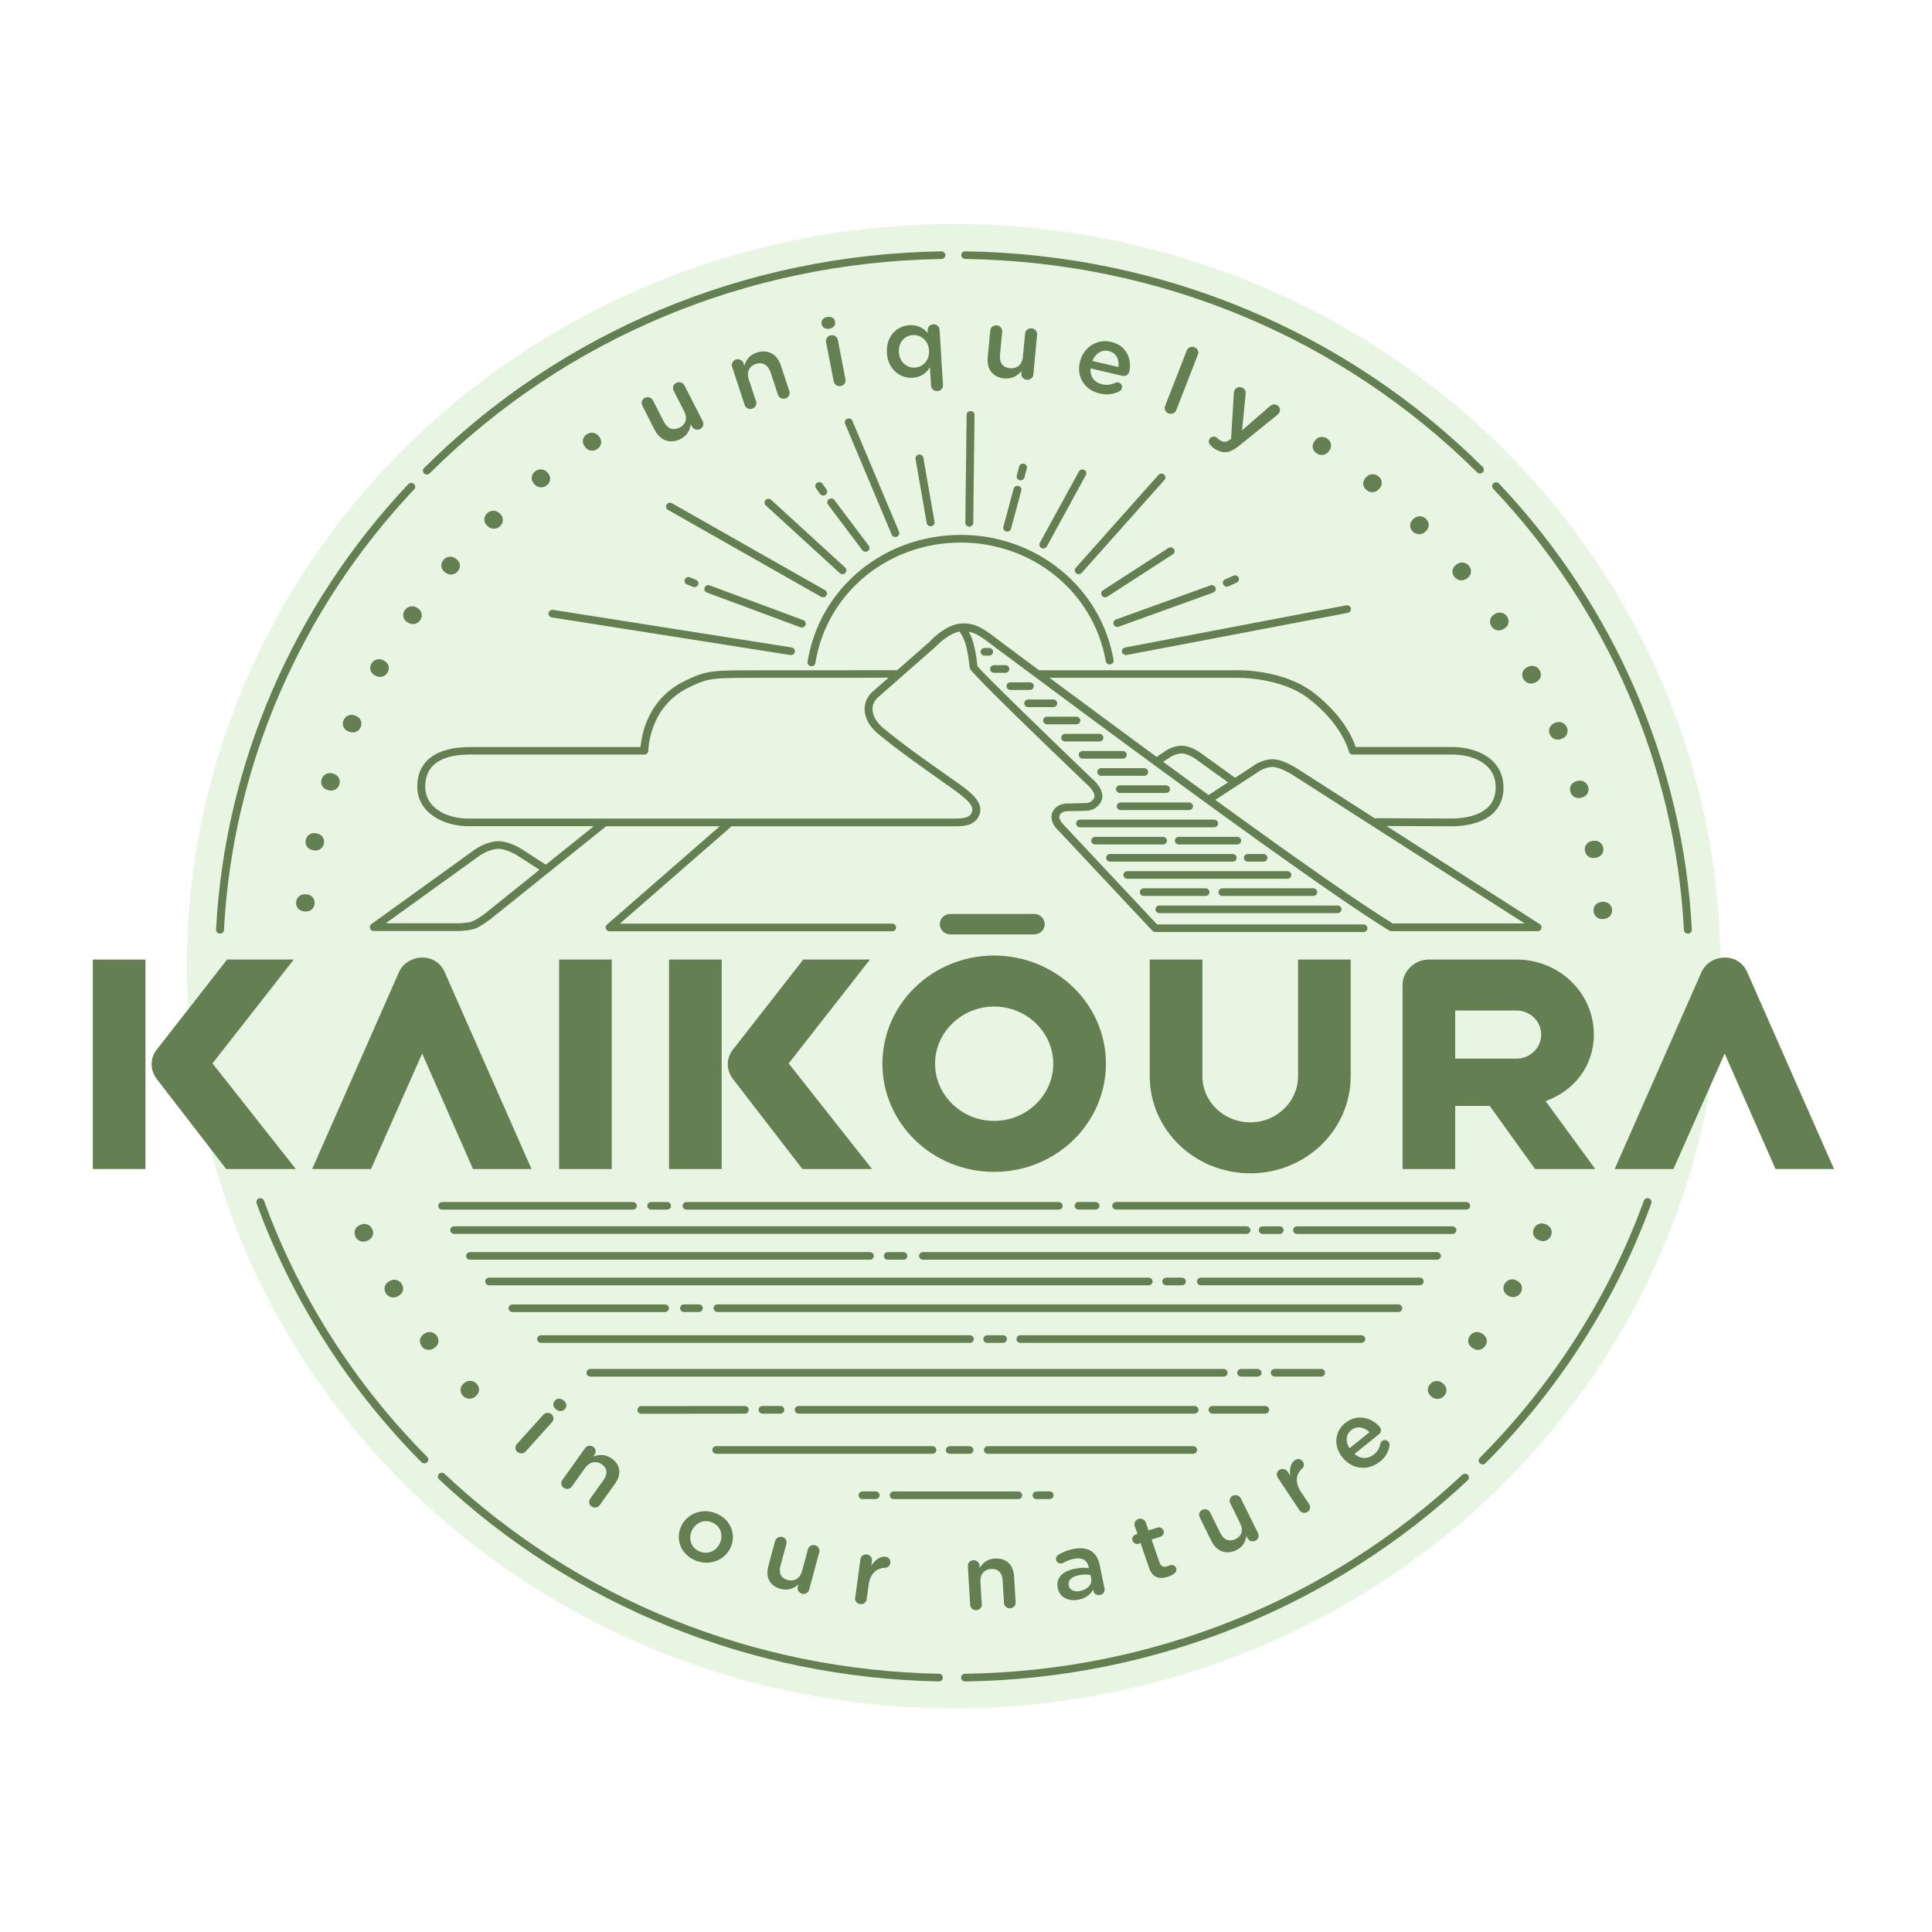 <?xml version="1.0" encoding="utf-8"?>
<!-- Generator: Adobe Illustrator 25.0.0, SVG Export Plug-In . SVG Version: 6.00 Build 0)  -->
<svg version="1.1" id="Layer_1" xmlns="http://www.w3.org/2000/svg" xmlns:xlink="http://www.w3.org/1999/xlink" x="0px" y="0px"
	 viewBox="0 0 566.93 566.93" style="enable-background:new 0 0 566.93 566.93;" xml:space="preserve">
<style type="text/css">
	.st0{opacity:0.16;fill:#6ABD45;}
	.st1{fill:#648053;}
</style>
<ellipse class="st0" cx="279.83" cy="283.53" rx="224.99" ry="217.78"/>
<g>
	<path class="st1" d="M159.42,415.16c0.63-0.7,1.68-0.79,2.4-0.18c0.72,0.61,0.79,1.65,0.16,2.35l-7.74,8.59
		c-0.63,0.7-1.68,0.75-2.41,0.14c-0.7-0.59-0.79-1.61-0.16-2.31L159.42,415.16z M162.88,410.95c0.67-0.74,1.73-0.68,2.56,0.02
		c0.83,0.7,1.04,1.71,0.37,2.45l-0.11,0.12c-0.67,0.74-1.75,0.69-2.58,0c-0.83-0.7-1.02-1.73-0.35-2.47L162.88,410.95z"/>
	<path class="st1" d="M171.67,424.96c0.54-0.76,1.58-0.97,2.37-0.44c0.79,0.53,0.98,1.55,0.44,2.31l-0.42,0.58
		c1.57-0.57,3.4-0.78,5.3,0.49c2.76,1.84,3.08,4.71,1.13,7.44l-4.51,6.33c-0.54,0.76-1.56,0.94-2.35,0.42
		c-0.79-0.53-1-1.53-0.45-2.29l3.92-5.5c1.31-1.84,1.11-3.53-0.56-4.64c-1.62-1.08-3.54-0.74-4.85,1.1l-3.89,5.45
		c-0.54,0.76-1.59,0.93-2.37,0.4c-0.76-0.51-0.97-1.51-0.43-2.28L171.67,424.96z"/>
	<path class="st1" d="M199.79,448.09l0.02-0.05c1.65-3.8,6.14-5.67,10.34-3.95c4.21,1.72,5.95,6.07,4.3,9.86l-0.02,0.05
		c-1.64,3.77-6.13,5.64-10.36,3.91C199.89,456.21,198.15,451.86,199.79,448.09z M211.27,452.77l0.02-0.05
		c1.02-2.34,0.12-4.98-2.35-5.99c-2.52-1.03-4.96,0.23-5.97,2.54l-0.02,0.05c-1.01,2.31-0.11,4.96,2.33,5.95
		C207.83,456.31,210.27,455.06,211.27,452.77z"/>
	<path class="st1" d="M237.43,466.5c-0.24,0.87-1.16,1.4-2.09,1.16c-0.9-0.23-1.48-1.11-1.24-2l0.19-0.71
		c-1.28,1.08-2.93,1.88-5.16,1.31c-3.24-0.82-4.55-3.41-3.68-6.65l2.01-7.41c0.24-0.9,1.17-1.42,2.07-1.2
		c0.93,0.23,1.47,1.13,1.23,2.03l-1.75,6.46c-0.59,2.16,0.2,3.66,2.17,4.16c1.91,0.48,3.58-0.44,4.17-2.61l1.73-6.41
		c0.24-0.9,1.17-1.42,2.1-1.19c0.9,0.23,1.47,1.13,1.23,2.03L237.43,466.5z"/>
	<path class="st1" d="M252.48,457.57c0.12-0.92,0.95-1.56,1.9-1.43c0.95,0.12,1.6,0.95,1.48,1.87l-0.2,1.46
		c1.03-1.68,2.66-2.85,4.14-2.66c1.06,0.14,1.58,0.89,1.45,1.84c-0.12,0.86-0.78,1.36-1.55,1.4c-2.46,0.1-4.35,1.67-4.81,5.05
		l-0.57,4.22c-0.12,0.89-0.97,1.52-1.92,1.4c-0.92-0.12-1.58-0.91-1.45-1.83L252.48,457.57z"/>
	<path class="st1" d="M284.01,459.59c-0.06-0.93,0.63-1.7,1.59-1.76c0.96-0.05,1.76,0.64,1.82,1.56l0.04,0.71
		c0.88-1.39,2.19-2.64,4.49-2.77c3.35-0.19,5.42,1.88,5.62,5.2l0.46,7.68c0.06,0.93-0.63,1.67-1.59,1.73
		c-0.96,0.05-1.76-0.61-1.82-1.54l-0.4-6.67c-0.13-2.23-1.37-3.45-3.39-3.33c-1.97,0.11-3.27,1.52-3.13,3.76l0.4,6.62
		c0.06,0.93-0.66,1.68-1.62,1.73c-0.93,0.05-1.73-0.61-1.79-1.54L284.01,459.59z"/>
	<path class="st1" d="M310.4,466.06l-0.01-0.05c-0.63-3.05,1.52-5.02,5.08-5.7c1.63-0.31,2.84-0.3,4.04-0.17l-0.07-0.35
		c-0.41-2-1.9-2.83-4.25-2.38c-1.27,0.24-2.27,0.66-3.11,1.18c-0.18,0.09-0.34,0.15-0.51,0.18c-0.77,0.15-1.53-0.32-1.68-1.06
		c-0.12-0.59,0.19-1.18,0.65-1.46c1.28-0.77,2.62-1.37,4.52-1.73c2.18-0.42,3.92-0.17,5.16,0.65c1.28,0.81,2.09,2.21,2.47,4.05
		l1.43,6.95c0.18,0.88-0.4,1.69-1.31,1.86c-0.97,0.19-1.76-0.33-1.91-1.05l-0.11-0.53c-0.76,1.34-2.09,2.54-4.32,2.97
		C313.73,469.95,310.99,468.9,310.4,466.06z M320.19,463.12l-0.2-0.96c-0.92-0.16-2.1-0.18-3.43,0.08
		c-2.15,0.41-3.24,1.54-2.94,3.01l0.01,0.05c0.28,1.36,1.68,1.9,3.28,1.59C319.13,466.47,320.56,464.91,320.19,463.12z"/>
	<path class="st1" d="M337.16,460.01l-2.46-7.19l-0.53,0.17c-0.77,0.25-1.59-0.15-1.85-0.9c-0.26-0.75,0.15-1.54,0.93-1.79
		l0.53-0.17l-0.8-2.33c-0.29-0.85,0.19-1.78,1.1-2.08c0.88-0.28,1.84,0.18,2.14,1.04l0.8,2.33l2.54-0.82
		c0.78-0.25,1.62,0.14,1.88,0.89c0.26,0.75-0.18,1.55-0.96,1.8l-2.54,0.82l2.3,6.7c0.42,1.22,1.23,1.5,2.32,1.15
		c0.37-0.12,0.67-0.3,0.78-0.33c0.72-0.23,1.56,0.13,1.81,0.86c0.19,0.57-0.05,1.16-0.44,1.49c-0.61,0.46-1.24,0.8-2.09,1.07
		C340.22,463.47,338.19,463,337.16,460.01z"/>
	<path class="st1" d="M369.18,449.94c0.4,0.81,0.04,1.79-0.82,2.19c-0.84,0.39-1.86,0.08-2.28-0.76l-0.33-0.66
		c-0.26,1.63-0.98,3.26-3.06,4.22c-3.02,1.4-5.74,0.24-7.24-2.78l-3.41-6.91c-0.41-0.84-0.05-1.82,0.78-2.2
		c0.86-0.4,1.88-0.05,2.29,0.78l2.97,6.02c1,2.01,2.59,2.66,4.42,1.82c1.78-0.82,2.44-2.58,1.44-4.59L361,441.1
		c-0.41-0.83-0.06-1.82,0.81-2.22c0.84-0.39,1.88-0.05,2.29,0.78L369.18,449.94z"/>
	<path class="st1" d="M374.95,433.6c-0.52-0.78-0.31-1.78,0.49-2.28c0.8-0.5,1.85-0.28,2.37,0.5l0.82,1.24
		c-0.34-1.92,0.12-3.84,1.38-4.62c0.9-0.56,1.8-0.31,2.33,0.49c0.49,0.73,0.31,1.52-0.25,2.04c-1.81,1.61-2.2,3.99-0.29,6.86
		l2.38,3.57c0.5,0.76,0.28,1.77-0.53,2.27c-0.78,0.49-1.82,0.29-2.33-0.49L374.95,433.6z"/>
	<path class="st1" d="M404.91,428.92c-3.32,2.66-7.87,2.39-10.8-1.03l-0.04-0.04c-2.72-3.17-2.63-7.63,0.64-10.26
		c3.64-2.93,7.92-1.48,10.12,1.08c0.61,0.71,0.48,1.67-0.19,2.21l-7.17,5.76c1.83,1.58,4.01,1.52,5.7,0.16
		c1.11-0.89,1.65-1.96,1.88-3.14c0.07-0.3,0.17-0.53,0.47-0.77c0.58-0.47,1.42-0.4,1.92,0.19c0.27,0.31,0.35,0.71,0.32,1.05
		C407.5,425.88,406.69,427.49,404.91,428.92z M401.88,420.26c-1.58-1.5-3.67-1.98-5.4-0.58c-1.6,1.29-1.7,3.39-0.47,5.3
		L401.88,420.26z"/>
</g>
<g>
	<path class="st1" d="M206.23,123.64c0.42,0.83,0.07,1.85-0.82,2.27c-0.86,0.41-1.92,0.1-2.36-0.75l-0.35-0.68
		c-0.24,1.68-0.97,3.38-3.11,4.4c-3.1,1.48-5.93,0.32-7.51-2.78l-3.61-7.09c-0.44-0.86-0.08-1.87,0.78-2.28
		c0.89-0.42,1.94-0.08,2.37,0.78l3.15,6.18c1.05,2.07,2.71,2.72,4.59,1.82c1.82-0.87,2.48-2.69,1.43-4.76l-3.12-6.13
		c-0.44-0.86-0.08-1.87,0.81-2.3c0.86-0.41,1.94-0.08,2.37,0.78L206.23,123.64z"/>
	<path class="st1" d="M214.84,107.65c-0.3-0.91,0.18-1.85,1.12-2.15c0.94-0.29,1.93,0.2,2.22,1.11l0.23,0.7
		c0.51-1.6,1.48-3.17,3.75-3.87c3.29-1.02,5.9,0.54,6.98,3.8l2.49,7.55c0.3,0.91-0.19,1.83-1.13,2.12
		c-0.94,0.29-1.92-0.17-2.22-1.08l-2.16-6.56c-0.72-2.19-2.27-3.1-4.26-2.49c-1.94,0.6-2.86,2.33-2.14,4.52l2.14,6.5
		c0.3,0.91-0.22,1.84-1.16,2.13c-0.91,0.28-1.89-0.18-2.19-1.09L214.84,107.65z"/>
	<path class="st1" d="M241.09,95c-0.19-0.99,0.54-1.78,1.65-1.99c1.11-0.2,2.09,0.28,2.29,1.27l0.03,0.16
		c0.19,1-0.53,1.81-1.65,2.02c-1.11,0.2-2.1-0.3-2.29-1.3L241.09,95z M242.4,100.39c-0.18-0.94,0.41-1.82,1.39-2
		c0.97-0.18,1.88,0.43,2.07,1.37l2.24,11.55c0.18,0.94-0.45,1.8-1.42,1.97c-0.94,0.17-1.85-0.41-2.03-1.35L242.4,100.39z"/>
	<path class="st1" d="M276.71,112.99c0.06,0.95-0.68,1.73-1.63,1.78c-0.99,0.06-1.81-0.63-1.87-1.58l-0.33-5.41
		c-1.04,1.61-2.55,2.93-5.05,3.08c-3.59,0.21-7.27-2.37-7.57-7.28l0-0.06c-0.3-4.91,2.98-7.89,6.63-8.1
		c2.52-0.15,4.19,0.97,5.38,2.31l-0.05-0.79c-0.06-0.93,0.68-1.73,1.63-1.78c0.99-0.06,1.81,0.65,1.87,1.61L276.71,112.99z
		 M263.78,103.32l0,0.06c0.18,2.86,2.32,4.62,4.7,4.49c2.35-0.13,4.32-2.16,4.14-5l0-0.06c-0.18-2.86-2.38-4.62-4.73-4.49
		C265.49,98.47,263.6,100.38,263.78,103.32z"/>
	<path class="st1" d="M303.23,109.92c-0.09,0.93-0.94,1.61-1.92,1.53c-0.95-0.08-1.7-0.88-1.61-1.83l0.07-0.76
		c-1.11,1.31-2.64,2.39-5.02,2.19c-3.44-0.3-5.23-2.72-4.91-6.16l0.74-7.87c0.09-0.95,0.94-1.64,1.89-1.56
		c0.98,0.09,1.69,0.91,1.61,1.86l-0.64,6.86c-0.21,2.3,0.85,3.69,2.94,3.87c2.02,0.18,3.57-1.04,3.78-3.34l0.64-6.81
		c0.09-0.95,0.94-1.64,1.92-1.56c0.96,0.08,1.69,0.91,1.61,1.86L303.23,109.92z"/>
	<path class="st1" d="M322.67,115.46c-4.32-1.01-6.89-4.82-5.78-9.28l0.01-0.05c1.03-4.13,4.9-6.81,9.16-5.81
		c4.74,1.11,6.14,5.43,5.31,8.76c-0.23,0.93-1.13,1.41-2.01,1.21l-9.34-2.19c-0.22,2.44,1.17,4.15,3.38,4.67
		c1.44,0.34,2.69,0.11,3.84-0.43c0.3-0.13,0.56-0.19,0.95-0.1c0.76,0.18,1.21,0.89,1.02,1.66c-0.1,0.41-0.39,0.72-0.7,0.9
		C326.86,115.66,324.99,116,322.67,115.46z M328.19,107.7c0.31-2.18-0.58-4.15-2.83-4.68c-2.09-0.49-3.94,0.73-4.82,2.89
		L328.19,107.7z"/>
	<path class="st1" d="M348.24,102.85c0.34-0.87,1.32-1.32,2.24-0.98c0.92,0.34,1.38,1.31,1.04,2.18l-6.35,16.3
		c-0.35,0.89-1.35,1.31-2.27,0.97c-0.9-0.33-1.36-1.28-1.02-2.17L348.24,102.85z"/>
	<path class="st1" d="M355.2,130.63c-0.38-0.38-0.7-1.02-0.31-1.74c0.4-0.75,1.26-0.95,1.93-0.61c0.26,0.13,0.39,0.26,0.51,0.38
		c0.31,0.28,0.55,0.5,0.99,0.72c0.93,0.47,1.62,0.34,2.68-0.42l0.25-0.22l0.82-13.45c0.02-0.28,0.1-0.61,0.21-0.81
		c0.46-0.85,1.46-1.13,2.33-0.69c0.8,0.4,1,1.07,0.9,1.91l-1.04,10.59l8.1-7.04c0.59-0.49,1.31-0.8,2.11-0.4
		c0.82,0.41,1.16,1.37,0.73,2.17c-0.13,0.25-0.38,0.53-0.52,0.66l-11.17,9.04c-2.6,2.11-4.37,2.48-6.56,1.38
		C356.28,131.66,355.71,131.21,355.2,130.63z"/>
</g>
<g>
	<g>
		<rect x="164.06" y="281.57" class="st1" width="15.45" height="61.48"/>
		<path class="st1" d="M27.24,281.57h15.45v61.48H27.24V281.57z M46.12,316.79c-1.03-1.33-1.63-2.82-1.63-4.49
			c0-1.58,0.51-3.07,1.46-4.24l20.69-26.5h19.57l-23.86,30.49l24.46,30.99H66.38L46.12,316.79z"/>
		<path class="st1" d="M138.81,343.05l-14.93-33.9l-15.02,33.9H91.6l25.49-57.82c1.12-2.49,3.78-4.24,6.87-4.24
			c3.09,0,5.41,1.74,6.52,4.24l25.49,57.82H138.81z"/>
		<path class="st1" d="M196.32,281.57h15.45v61.48h-15.45V281.57z M215.2,316.79c-1.03-1.33-1.63-2.82-1.63-4.49
			c0-1.58,0.52-3.07,1.46-4.24l20.69-26.5h19.57l-23.86,30.49l24.46,30.99h-20.43L215.2,316.79z"/>
		<path class="st1" d="M258.94,312.14c0-17.53,14.68-31.74,32.79-31.74c17.68,0,32.79,13.79,32.79,31.74
			c0,17.53-14.68,31.74-32.79,31.74S258.94,329.67,258.94,312.14z M309.07,312.14c0-9.22-7.81-16.78-17.34-16.78
			c-9.53,0-17.34,7.56-17.34,16.78c0,9.22,7.81,16.78,17.34,16.78C301.25,328.93,309.07,321.36,309.07,312.14z"/>
		<path class="st1" d="M337.38,315.8v-34.23h15.45v34.23c0,7.48,6.27,13.54,14.08,13.54c7.73,0,13.99-6.06,13.99-13.54v-34.23h15.45
			v34.23c0,15.79-13.22,28.5-29.44,28.5C350.59,344.29,337.38,331.58,337.38,315.8z"/>
		<path class="st1" d="M437.15,324.52h-10.13v18.53h-15.45v-54c0-4.07,3.52-7.48,7.72-7.48h25.67c12.62,0,22.74,9.8,22.74,22.02
			c0,9.3-5.84,16.53-14.16,19.52l14.59,19.94h-17.68L437.15,324.52z M427.02,310.65h17.94c4.03,0,7.29-3.16,7.29-7.06
			s-3.26-7.06-7.29-7.06h-17.94V310.65z"/>
		<path class="st1" d="M521.02,343.05l-14.94-33.9l-15.02,33.9h-17.25l25.49-57.82c1.12-2.49,3.78-4.24,6.87-4.24
			c3.09,0,5.41,1.74,6.52,4.24l25.49,57.82H521.02z"/>
	</g>
	<g>
		<path class="st1" d="M303.46,274.19h-24.59c-1.71,0-3.1-1.35-3.1-3s1.39-3,3.1-3h24.59c1.71,0,3.1,1.35,3.1,3
			S305.17,274.19,303.46,274.19z"/>
	</g>
</g>
<g>
	<g>
		<g>
			<g>
				<path class="st1" d="M421.79,410.51c-0.59,0-1.18-0.21-1.67-0.63l-0.26-0.22c-1.09-0.93-1.17-2.45-0.18-3.54l0,0
					c0.98-1.07,2.54-1.17,3.63-0.25l0.26,0.23c0.52,0.45,0.83,1.05,0.87,1.7c0.04,0.65-0.2,1.29-0.67,1.81
					C423.22,410.21,422.5,410.51,421.79,410.51z"/>
			</g>
			<g>
				<path class="st1" d="M433.67,396.11c-0.51,0-1.03-0.16-1.49-0.48l-0.28-0.2c-0.56-0.39-0.93-0.96-1.04-1.59
					c-0.11-0.65,0.07-1.33,0.5-1.91l0,0c0.42-0.56,1.01-0.93,1.68-1.03c0.65-0.11,1.33,0.05,1.9,0.45l0.28,0.2
					c1.18,0.82,1.42,2.31,0.56,3.47C435.25,395.73,434.47,396.11,433.67,396.11z"/>
			</g>
			<g>
				<path class="st1" d="M444.02,380.63c-0.43,0-0.87-0.11-1.28-0.34l-0.3-0.17c-0.6-0.33-1.02-0.86-1.19-1.48
					c-0.18-0.64-0.07-1.33,0.29-1.95c0.36-0.6,0.91-1.03,1.57-1.2c0.64-0.17,1.33-0.07,1.93,0.26l0.3,0.17
					c1.26,0.7,1.65,2.17,0.91,3.4C445.75,380.17,444.91,380.63,444.02,380.63z"/>
			</g>
			<g>
				<path class="st1" d="M452.75,364.19c-0.36,0-0.72-0.08-1.07-0.23l-0.32-0.14c-0.63-0.27-1.11-0.76-1.34-1.36
					c-0.24-0.62-0.21-1.32,0.1-1.97l0,0c0.29-0.63,0.8-1.1,1.43-1.33c0.62-0.23,1.32-0.21,1.96,0.07l0.32,0.14
					c0.63,0.28,1.11,0.76,1.35,1.37c0.24,0.61,0.21,1.3-0.09,1.93c-0.3,0.65-0.82,1.14-1.46,1.37
					C453.34,364.14,453.04,364.19,452.75,364.19z"/>
			</g>
		</g>
		<g>
			<g>
				<path class="st1" d="M106.6,364.35c-0.3,0-0.59-0.05-0.87-0.15c-0.63-0.23-1.14-0.7-1.44-1.33c-0.62-1.31-0.1-2.75,1.23-3.34
					l0.32-0.14c1.32-0.59,2.79-0.04,3.41,1.28l0,0c0.3,0.63,0.33,1.32,0.1,1.93c-0.23,0.6-0.71,1.09-1.34,1.37l-0.31,0.14
					C107.34,364.28,106.97,364.35,106.6,364.35z"/>
			</g>
			<g>
				<path class="st1" d="M115.41,380.73c-0.21,0-0.43-0.03-0.63-0.08c-0.65-0.17-1.21-0.59-1.56-1.18
					c-0.75-1.25-0.38-2.72,0.88-3.43l0.3-0.17c0.61-0.34,1.29-0.43,1.94-0.27c0.65,0.17,1.21,0.6,1.58,1.21l0,0
					c0.36,0.6,0.47,1.28,0.3,1.91c-0.17,0.62-0.59,1.15-1.19,1.49l-0.3,0.17C116.31,380.61,115.86,380.73,115.41,380.73z"/>
			</g>
			<g>
				<path class="st1" d="M125.82,396.11c-0.13,0-0.26-0.01-0.39-0.03c-0.67-0.1-1.27-0.47-1.69-1.03c-0.43-0.58-0.61-1.25-0.5-1.91
					c0.1-0.63,0.47-1.2,1.03-1.59l0.28-0.2c1.18-0.83,2.73-0.57,3.61,0.6l0,0c0.42,0.56,0.59,1.23,0.49,1.87
					c-0.1,0.64-0.47,1.21-1.03,1.6l-0.28,0.2C126.87,395.95,126.35,396.11,125.82,396.11z"/>
			</g>
			<g>
				<path class="st1" d="M137.76,410.45c-0.7,0-1.4-0.29-1.93-0.87c-0.99-1.08-0.92-2.6,0.16-3.54l0.26-0.22
					c0.51-0.44,1.17-0.67,1.82-0.63c0.68,0.04,1.33,0.35,1.82,0.89l0,0c0.98,1.07,0.9,2.57-0.19,3.51l-0.26,0.23
					C138.96,410.24,138.36,410.45,137.76,410.45z"/>
			</g>
		</g>
	</g>
	<g>
		<g>
			<path class="st1" d="M173.76,132.25c-0.16,0-0.32-0.02-0.48-0.05c-0.66-0.12-1.23-0.5-1.61-1.06l-0.2-0.28
				c-0.81-1.17-0.49-2.65,0.73-3.44c0.61-0.4,1.32-0.54,1.99-0.41c0.65,0.13,1.22,0.5,1.6,1.06l0.19,0.28
				c0.38,0.55,0.52,1.21,0.39,1.84c-0.13,0.65-0.54,1.23-1.16,1.62l0,0C174.78,132.09,174.27,132.25,173.76,132.25z"/>
		</g>
		<g>
			<path class="st1" d="M158.78,143.02c-0.73,0-1.44-0.31-1.95-0.92l-0.22-0.26c-0.92-1.09-0.75-2.59,0.38-3.5
				c0.56-0.45,1.24-0.67,1.91-0.6c0.67,0.06,1.28,0.38,1.73,0.9l0.22,0.26c0.44,0.52,0.65,1.17,0.58,1.82
				c-0.07,0.65-0.42,1.25-0.98,1.7l0,0C159.94,142.82,159.36,143.02,158.78,143.02z"/>
		</g>
		<g>
			<path class="st1" d="M144.93,155.15c-0.67,0-1.31-0.26-1.8-0.74l-0.25-0.24c-1.03-1-1.01-2.51,0.03-3.52
				c0.52-0.5,1.18-0.78,1.86-0.78c0,0,0,0,0.01,0c0.66,0,1.3,0.26,1.78,0.74l0.25,0.24c1.03,1,1,2.52-0.06,3.54l0,0
				C146.26,154.88,145.61,155.15,144.93,155.15C144.94,155.15,144.94,155.15,144.93,155.15z"/>
		</g>
		<g>
			<path class="st1" d="M132.33,168.6c-0.58,0-1.15-0.2-1.62-0.58l-0.27-0.21c-1.12-0.9-1.26-2.4-0.33-3.5
				c0.95-1.11,2.51-1.28,3.64-0.39l0.27,0.21c0.53,0.43,0.86,1.01,0.93,1.65c0.07,0.66-0.16,1.33-0.63,1.87l0,0
				c-0.45,0.54-1.08,0.86-1.75,0.93C132.49,168.59,132.41,168.6,132.33,168.6z"/>
		</g>
		<g>
			<path class="st1" d="M121.16,183.13c-0.49,0-0.98-0.14-1.43-0.43l-0.29-0.19c-0.58-0.37-0.96-0.93-1.09-1.56
				c-0.13-0.65,0.02-1.32,0.42-1.89c0.4-0.58,0.99-0.98,1.66-1.11c0.66-0.13,1.34,0,1.92,0.38l0.29,0.19
				c1.21,0.79,1.49,2.28,0.66,3.48l0,0C122.77,182.73,121.98,183.13,121.16,183.13z"/>
		</g>
		<g>
			<path class="st1" d="M111.52,198.63c-0.41,0-0.83-0.1-1.24-0.31l-0.3-0.16c-1.28-0.67-1.72-2.12-1.02-3.37
				c0.71-1.27,2.2-1.73,3.49-1.06l0.3,0.16c1.28,0.67,1.71,2.13,1,3.4v0C113.27,198.15,112.42,198.63,111.52,198.63z"/>
		</g>
		<g>
			<path class="st1" d="M103.5,214.94c-0.34,0-0.68-0.07-1.01-0.2l-0.32-0.13c-1.34-0.54-1.92-1.95-1.36-3.26
				c0.58-1.33,2.02-1.93,3.36-1.39l0.32,0.13c0.65,0.26,1.14,0.74,1.39,1.35c0.25,0.61,0.23,1.3-0.05,1.95l0,0
				c-0.27,0.64-0.77,1.12-1.39,1.37C104.14,214.88,103.82,214.94,103.5,214.94z"/>
		</g>
		<g>
			<path class="st1" d="M97.16,232c-0.26,0-0.52-0.04-0.78-0.12l-0.33-0.1c-1.39-0.41-2.11-1.75-1.68-3.11
				c0.44-1.38,1.81-2.12,3.2-1.7l0.33,0.1c0.66,0.19,1.2,0.62,1.51,1.18c0.32,0.58,0.38,1.28,0.16,1.96l0,0
				C99.22,231.32,98.25,232,97.16,232z"/>
		</g>
		<g>
			<path class="st1" d="M92.57,249.57c-0.18,0-0.35-0.02-0.53-0.05l-0.34-0.07c-1.42-0.28-2.28-1.54-1.99-2.93
				c0.29-1.42,1.59-2.28,3.01-2l0.34,0.07c1.42,0.28,2.28,1.56,1.98,2.97l0,0c-0.14,0.68-0.53,1.25-1.09,1.62
				C93.55,249.43,93.07,249.57,92.57,249.57z"/>
		</g>
		<g>
			<path class="st1" d="M89.8,267.47c-0.09,0-0.18,0-0.28-0.01l-0.35-0.03c-1.45-0.14-2.43-1.32-2.28-2.73
				c0.15-1.44,1.37-2.41,2.8-2.28l0.35,0.03c1.45,0.14,2.42,1.33,2.28,2.77l0,0C92.18,266.54,91.12,267.47,89.8,267.47z"/>
		</g>
	</g>
	<g>
		<g>
			<path class="st1" d="M470.13,269.7c-0.61,0-1.18-0.2-1.63-0.57c-0.51-0.43-0.83-1.05-0.89-1.75l0,0
				c-0.06-0.69,0.14-1.35,0.58-1.85c0.43-0.49,1.04-0.8,1.73-0.86l0.35-0.03c1.46-0.13,2.64,0.86,2.77,2.27
				c0.13,1.44-0.86,2.62-2.31,2.74l-0.35,0.03C470.29,269.7,470.21,269.7,470.13,269.7z"/>
		</g>
		<g>
			<path class="st1" d="M467.58,251.79c-0.5,0-0.99-0.14-1.4-0.41c-0.57-0.37-0.95-0.97-1.09-1.67l0,0c-0.13-0.68,0-1.35,0.38-1.89
				c0.38-0.53,0.96-0.9,1.64-1.02l0.34-0.06c1.44-0.25,2.71,0.6,2.99,2c0.28,1.42-0.59,2.69-2.02,2.95l-0.34,0.06
				C467.91,251.77,467.74,251.79,467.58,251.79z"/>
		</g>
		<g>
			<path class="st1" d="M463.24,234.19c-1.11,0-2.09-0.71-2.44-1.84l0,0c-0.2-0.66-0.13-1.34,0.19-1.91s0.87-0.99,1.54-1.18
				l0.33-0.1c1.39-0.39,2.76,0.34,3.17,1.71c0.42,1.39-0.32,2.73-1.71,3.12l-0.33,0.1C463.73,234.16,463.48,234.19,463.24,234.19z"
				/>
		</g>
		<g>
			<path class="st1" d="M457.11,217.04c-0.33,0-0.66-0.06-0.96-0.19c-0.63-0.26-1.13-0.77-1.4-1.43l0,0c-0.27-0.64-0.27-1.33,0-1.93
				c0.26-0.59,0.76-1.06,1.4-1.31l0.32-0.13c0.65-0.25,1.35-0.25,1.96,0.01c0.62,0.26,1.1,0.75,1.37,1.39
				c0.28,0.66,0.28,1.36,0.01,1.97c-0.26,0.59-0.76,1.05-1.4,1.3l-0.32,0.13C457.77,216.98,457.43,217.04,457.11,217.04z"/>
		</g>
		<g>
			<path class="st1" d="M449.28,200.58c-0.92,0-1.79-0.5-2.28-1.39v0c-0.68-1.27-0.22-2.71,1.07-3.36l0.31-0.16
				c0.62-0.31,1.31-0.38,1.95-0.18c0.64,0.2,1.18,0.64,1.51,1.25c0.69,1.28,0.24,2.74-1.05,3.39l-0.31,0.16
				C450.08,200.49,449.67,200.58,449.28,200.58z"/>
		</g>
		<g>
			<path class="st1" d="M439.84,184.99c-0.84,0-1.65-0.41-2.17-1.19l0,0c-0.81-1.19-0.5-2.67,0.72-3.45l0.29-0.18
				c1.22-0.77,2.74-0.45,3.55,0.74c0.82,1.21,0.52,2.7-0.7,3.48l-0.29,0.18C440.8,184.85,440.32,184.99,439.84,184.99z"/>
		</g>
		<g>
			<path class="st1" d="M428.84,170.31c-0.75,0-1.5-0.34-2.04-0.98l0,0c-0.92-1.11-0.76-2.62,0.37-3.5l0.27-0.21
				c0.55-0.42,1.21-0.61,1.88-0.54c0.67,0.07,1.28,0.41,1.73,0.95c0.46,0.55,0.67,1.22,0.6,1.88c-0.07,0.64-0.41,1.22-0.95,1.64
				l-0.27,0.21C429.95,170.13,429.39,170.31,428.84,170.31z"/>
		</g>
		<g>
			<path class="st1" d="M416.44,156.77c-0.02,0-0.03,0-0.05,0c-0.68-0.01-1.33-0.3-1.83-0.8l0,0c-0.5-0.49-0.77-1.12-0.77-1.78
				c0-0.65,0.28-1.27,0.78-1.74l0.25-0.24c0.49-0.46,1.12-0.72,1.78-0.72c0.01,0,0.02,0,0.03,0c0.68,0.01,1.33,0.28,1.83,0.78
				c0.51,0.5,0.79,1.14,0.79,1.8c0,0.65-0.28,1.27-0.78,1.74l-0.25,0.24C417.72,156.52,417.1,156.77,416.44,156.77z"/>
		</g>
		<g>
			<path class="st1" d="M402.7,144.43c-0.61,0-1.21-0.22-1.72-0.63l0,0c-1.13-0.92-1.27-2.42-0.34-3.5l0.22-0.26
				c0.93-1.07,2.48-1.2,3.62-0.28c0.56,0.46,0.9,1.07,0.97,1.73c0.06,0.64-0.15,1.28-0.6,1.79l-0.22,0.26
				c-0.45,0.52-1.07,0.83-1.74,0.88C402.82,144.43,402.76,144.43,402.7,144.43z"/>
		</g>
		<g>
			<path class="st1" d="M387.87,133.5c-0.53,0-1.06-0.16-1.53-0.48c-1.21-0.8-1.51-2.29-0.69-3.45l0.2-0.28
				c0.82-1.16,2.36-1.42,3.57-0.62c0.61,0.4,1.01,0.99,1.13,1.64c0.12,0.63-0.03,1.28-0.42,1.83l-0.19,0.28
				c-0.39,0.55-0.96,0.92-1.62,1.04C388.17,133.49,388.02,133.5,387.87,133.5z"/>
		</g>
	</g>
</g>
<g>
	<path class="st1" d="M77.48,352.34c-0.21-0.59-0.87-0.89-1.48-0.69c-0.61,0.21-0.92,0.85-0.71,1.43
		c10.19,28.12,26.93,54.4,48.39,75.99c0.23,0.23,0.53,0.34,0.84,0.34c0.29,0,0.58-0.1,0.81-0.31c0.46-0.43,0.48-1.14,0.03-1.59
		C104.11,406.16,87.56,380.16,77.48,352.34z"/>
	<path class="st1" d="M275.54,491.15c-54.46-1.05-105.99-21.89-145.08-58.66c-0.46-0.43-1.19-0.42-1.64,0.02
		c-0.45,0.45-0.44,1.16,0.02,1.59c39.52,37.17,91.6,58.23,146.66,59.3c0.01,0,0.02,0,0.02,0c0.63,0,1.15-0.49,1.16-1.1
		C276.7,491.67,276.19,491.16,275.54,491.15z"/>
	<path class="st1" d="M429.08,432.76c-39.36,36.88-91.18,57.62-145.93,58.4c-0.64,0.01-1.15,0.52-1.14,1.14
		c0.01,0.61,0.53,1.11,1.16,1.11c0.01,0,0.01,0,0.02,0c55.34-0.79,107.72-21.76,147.51-59.04c0.46-0.43,0.47-1.14,0.03-1.59
		C430.28,432.34,429.55,432.33,429.08,432.76z"/>
	<path class="st1" d="M483.85,351.65c-0.6-0.2-1.27,0.1-1.48,0.69c-10.13,27.95-26.78,54.04-48.15,75.46
		c-0.45,0.45-0.43,1.16,0.03,1.59c0.23,0.21,0.52,0.32,0.81,0.32c0.3,0,0.61-0.11,0.84-0.34c21.6-21.65,38.43-48.02,48.67-76.27
		C484.77,352.5,484.45,351.85,483.85,351.65z"/>
	<path class="st1" d="M439.86,141.89c-0.43-0.46-1.17-0.49-1.64-0.07c-0.47,0.42-0.51,1.13-0.07,1.59
		c33.59,35.5,53.47,81.49,55.98,129.48c0.03,0.6,0.54,1.07,1.16,1.07c0.02,0,0.04,0,0.06,0c0.64-0.03,1.13-0.56,1.1-1.18
		C493.91,224.26,473.81,177.78,439.86,141.89z"/>
	<path class="st1" d="M283.23,75.99c57.01,0.84,110.35,23.07,150.21,62.61c0.23,0.23,0.53,0.34,0.83,0.34
		c0.29,0,0.59-0.11,0.81-0.32c0.46-0.43,0.47-1.14,0.02-1.59c-40.29-39.96-94.21-62.44-151.84-63.28c-0.68-0.04-1.17,0.49-1.18,1.11
		C282.08,75.47,282.59,75.98,283.23,75.99z"/>
	<path class="st1" d="M125.26,139.24c0.3,0,0.61-0.11,0.83-0.34c39.8-39.64,93.14-61.98,150.18-62.9c0.64-0.01,1.15-0.52,1.14-1.14
		c-0.01-0.61-0.53-1.1-1.16-1.1c-0.01,0-0.01,0-0.02,0c-57.66,0.93-111.57,23.51-151.8,63.58c-0.45,0.44-0.44,1.16,0.02,1.59
		C124.68,139.13,124.97,139.24,125.26,139.24z"/>
	<path class="st1" d="M121.47,141.98c-0.48-0.42-1.21-0.38-1.64,0.07c-33.86,35.86-53.9,82.29-56.43,130.73
		c-0.03,0.62,0.46,1.15,1.1,1.18c0.02,0,0.04,0,0.06,0c0.61,0,1.13-0.47,1.16-1.07c2.51-47.92,22.34-93.85,55.83-129.32
		C121.97,143.11,121.94,142.4,121.47,141.98z"/>
	<path class="st1" d="M312.58,217.58h10.03c0.64,0,1.16-0.5,1.16-1.12c0-0.62-0.52-1.12-1.16-1.12h-10.03
		c-0.64,0-1.16,0.5-1.16,1.12C311.42,217.07,311.94,217.58,312.58,217.58z"/>
	<path class="st1" d="M301.71,207.5h7.36c0.64,0,1.16-0.5,1.16-1.12c0-0.62-0.52-1.12-1.16-1.12h-7.36c-0.64,0-1.16,0.5-1.16,1.12
		C300.55,207,301.07,207.5,301.71,207.5z"/>
	<path class="st1" d="M344.75,246.68c0,0.62,0.52,1.12,1.16,1.12h17.13c0.64,0,1.16-0.5,1.16-1.12c0-0.62-0.52-1.12-1.16-1.12
		h-17.13C345.27,245.55,344.75,246.06,344.75,246.68z"/>
	<path class="st1" d="M321.39,247.8h19.87c0.64,0,1.16-0.5,1.16-1.12c0-0.62-0.52-1.12-1.16-1.12h-19.87c-0.64,0-1.16,0.5-1.16,1.12
		C320.23,247.3,320.75,247.8,321.39,247.8z"/>
	<path class="st1" d="M370.76,252.84c0.64,0,1.16-0.5,1.16-1.12c0-0.62-0.52-1.12-1.16-1.12h-4.6c-0.64,0-1.16,0.5-1.16,1.12
		c0,0.62,0.52,1.12,1.16,1.12H370.76z"/>
	<path class="st1" d="M325.74,252.84h35.99c0.64,0,1.16-0.5,1.16-1.12c0-0.62-0.52-1.12-1.16-1.12h-35.99
		c-0.64,0-1.16,0.5-1.16,1.12C324.57,252.33,325.09,252.84,325.74,252.84z"/>
	<path class="st1" d="M330.81,257.87h46.96c0.64,0,1.16-0.5,1.16-1.12s-0.52-1.12-1.16-1.12h-46.96c-0.64,0-1.16,0.5-1.16,1.12
		S330.17,257.87,330.81,257.87z"/>
	<path class="st1" d="M357.56,261.79c0,0.62,0.52,1.12,1.16,1.12h26.65c0.64,0,1.16-0.5,1.16-1.12c0-0.62-0.52-1.12-1.16-1.12
		h-26.65C358.08,260.66,357.56,261.17,357.56,261.79z"/>
	<path class="st1" d="M335.63,262.91h18.12c0.64,0,1.16-0.5,1.16-1.12c0-0.62-0.52-1.12-1.16-1.12h-18.12
		c-0.64,0-1.16,0.5-1.16,1.12C334.47,262.41,334.99,262.91,335.63,262.91z"/>
	<path class="st1" d="M340.22,267.95h52.27c0.64,0,1.16-0.5,1.16-1.12s-0.52-1.12-1.16-1.12h-52.27c-0.64,0-1.16,0.5-1.16,1.12
		S339.58,267.95,340.22,267.95z"/>
	<path class="st1" d="M327.71,236.6c0,0.62,0.52,1.12,1.16,1.12h20.04c0.64,0,1.16-0.5,1.16-1.12c0-0.62-0.52-1.12-1.16-1.12h-20.04
		C328.23,235.48,327.71,235.98,327.71,236.6z"/>
	<path class="st1" d="M315.76,241.64c0,0.62,0.52,1.12,1.16,1.12h39.35c0.64,0,1.16-0.5,1.16-1.12c0-0.62-0.52-1.12-1.16-1.12
		h-39.35C316.28,240.51,315.76,241.02,315.76,241.64z"/>
	<path class="st1" d="M323.16,227.65h12.6c0.64,0,1.16-0.5,1.16-1.12c0-0.62-0.52-1.12-1.16-1.12h-12.6c-0.64,0-1.16,0.5-1.16,1.12
		C322,227.15,322.52,227.65,323.16,227.65z"/>
	<path class="st1" d="M328.63,232.69h13.53c0.64,0,1.16-0.5,1.16-1.12c0-0.62-0.52-1.12-1.16-1.12h-13.53
		c-0.64,0-1.16,0.5-1.16,1.12C327.47,232.18,327.99,232.69,328.63,232.69z"/>
	<path class="st1" d="M317.71,222.61h11.77c0.64,0,1.16-0.5,1.16-1.12c0-0.62-0.52-1.12-1.16-1.12h-11.77
		c-0.64,0-1.16,0.5-1.16,1.12C316.55,222.11,317.07,222.61,317.71,222.61z"/>
	<path class="st1" d="M307.27,212.54h8.58c0.64,0,1.16-0.5,1.16-1.12s-0.52-1.12-1.16-1.12h-8.58c-0.64,0-1.16,0.5-1.16,1.12
		S306.63,212.54,307.27,212.54z"/>
	<path class="st1" d="M296.52,202.46h5.67c0.64,0,1.16-0.5,1.16-1.12c0-0.62-0.52-1.12-1.16-1.12h-5.67c-0.64,0-1.16,0.5-1.16,1.12
		C295.36,201.96,295.88,202.46,296.52,202.46z"/>
	<path class="st1" d="M291.42,191.27c0-0.62-0.52-1.12-1.16-1.12h-1.34c-0.64,0-1.16,0.5-1.16,1.12c0,0.62,0.52,1.12,1.16,1.12h1.34
		C290.9,192.39,291.42,191.89,291.42,191.27z"/>
	<path class="st1" d="M291.69,197.43h3.32c0.64,0,1.16-0.5,1.16-1.12c0-0.62-0.52-1.12-1.16-1.12h-3.32c-0.64,0-1.16,0.5-1.16,1.12
		C290.53,196.92,291.05,197.43,291.69,197.43z"/>
	<path class="st1" d="M236.97,194.2c-0.1,0.61,0.34,1.19,0.97,1.28c0.06,0.01,0.12,0.01,0.18,0.01c0.56,0,1.06-0.4,1.15-0.95
		c3.28-20.47,21.21-35.33,42.65-35.33c21.17,0,39.08,14.65,42.56,34.83c0.11,0.61,0.71,1.03,1.34,0.92c0.63-0.1,1.06-0.68,0.95-1.29
		c-3.68-21.27-22.54-36.71-44.85-36.71C259.33,156.97,240.43,172.63,236.97,194.2z"/>
	<path class="st1" d="M284.81,120.61c-0.64,0-1.15,0.49-1.16,1.11l-0.38,31.69c-0.01,0.62,0.51,1.13,1.15,1.14c0.01,0,0.01,0,0.01,0
		c0.64,0,1.15-0.49,1.16-1.11l0.38-31.69c0.01-0.62-0.51-1.13-1.15-1.14C284.81,120.61,284.81,120.61,284.81,120.61z"/>
	<path class="st1" d="M224.66,146.72c-0.44,0.45-0.42,1.16,0.05,1.59l21.7,19.86c0.23,0.21,0.51,0.31,0.8,0.31
		c0.31,0,0.62-0.12,0.84-0.35c0.44-0.45,0.42-1.16-0.05-1.59l-21.7-19.86C225.83,146.25,225.1,146.27,224.66,146.72z"/>
	<path class="st1" d="M316.55,168.48c0.33,0,0.65-0.13,0.88-0.39l24.27-27.26c0.42-0.47,0.36-1.18-0.12-1.59
		c-0.49-0.4-1.22-0.35-1.64,0.12l-24.27,27.26c-0.42,0.47-0.36,1.18,0.12,1.59C316.01,168.39,316.28,168.48,316.55,168.48z"/>
	<path class="st1" d="M235.29,184.14c0.47,0,0.91-0.27,1.08-0.72c0.23-0.58-0.07-1.23-0.67-1.45l-27.44-10.19
		c-0.59-0.22-1.27,0.07-1.5,0.65c-0.23,0.58,0.07,1.23,0.67,1.45l27.44,10.19C235.01,184.12,235.15,184.14,235.29,184.14z"/>
	<path class="st1" d="M327.85,183.97c0.13,0,0.27-0.02,0.41-0.07l27.75-10.02c0.6-0.22,0.91-0.86,0.68-1.45
		c-0.22-0.58-0.9-0.87-1.49-0.66l-27.75,10.02c-0.6,0.22-0.91,0.86-0.68,1.45C326.94,183.69,327.38,183.97,327.85,183.97z"/>
	<path class="st1" d="M262.73,157.58c0.15,0,0.29-0.03,0.44-0.08c0.59-0.23,0.88-0.89,0.64-1.47l-13.68-32.54
		c-0.24-0.58-0.92-0.85-1.51-0.62c-0.59,0.23-0.88,0.89-0.64,1.47l13.68,32.54C261.84,157.31,262.27,157.58,262.73,157.58z"/>
	<path class="st1" d="M160.96,179.89c-0.1,0.61,0.33,1.19,0.96,1.29l69.99,11.03c0.06,0.01,0.13,0.01,0.19,0.01
		c0.56,0,1.05-0.39,1.15-0.94c0.1-0.61-0.33-1.19-0.96-1.29l-69.99-11.03C161.66,178.87,161.06,179.28,160.96,179.89z"/>
	<path class="st1" d="M318.16,137.88c-0.57-0.29-1.27-0.08-1.57,0.47l-11.46,20.95c-0.3,0.55-0.08,1.23,0.48,1.52
		c0.17,0.09,0.36,0.13,0.54,0.13c0.42,0,0.82-0.22,1.03-0.6l11.46-20.95C318.94,138.85,318.73,138.17,318.16,137.88z"/>
	<path class="st1" d="M330.39,192.22c0.08,0,0.15-0.01,0.23-0.02l64.87-12.36c0.63-0.12,1.04-0.71,0.92-1.32
		c-0.13-0.61-0.75-1.01-1.36-0.89L330.17,190c-0.63,0.12-1.04,0.71-0.92,1.32C329.36,191.85,329.85,192.22,330.39,192.22z"/>
	<path class="st1" d="M298.87,142.59c-0.62-0.16-1.26,0.2-1.42,0.8l-3.02,11.21c-0.16,0.6,0.21,1.21,0.83,1.37
		c0.1,0.02,0.2,0.04,0.29,0.04c0.51,0,0.99-0.33,1.12-0.84l3.02-11.21C299.87,143.36,299.5,142.75,298.87,142.59z"/>
	<path class="st1" d="M243.23,146.49c-0.52,0.37-0.63,1.07-0.26,1.57l10.07,13.39c0.23,0.3,0.58,0.46,0.94,0.46
		c0.24,0,0.48-0.07,0.68-0.22c0.52-0.37,0.63-1.07,0.26-1.57l-10.07-13.39C244.48,146.24,243.76,146.13,243.23,146.49z"/>
	<path class="st1" d="M241.52,175.28c0.4,0,0.79-0.2,1-0.56c0.32-0.54,0.14-1.22-0.42-1.54l-44.91-25.5
		c-0.55-0.31-1.27-0.14-1.59,0.4c-0.32,0.54-0.14,1.22,0.42,1.54l44.91,25.5C241.12,175.23,241.32,175.28,241.52,175.28z"/>
	<path class="st1" d="M273.09,154.43c0.06,0,0.13,0,0.19-0.02c0.63-0.1,1.06-0.68,0.95-1.3l-3.28-18.8
		c-0.11-0.61-0.7-1.03-1.34-0.92c-0.63,0.1-1.06,0.68-0.95,1.3l3.28,18.8C272.04,154.04,272.53,154.43,273.09,154.43z"/>
	<path class="st1" d="M324.28,175.28c0.21,0,0.43-0.06,0.63-0.18l19.22-12.42c0.54-0.33,0.7-1.03,0.35-1.55
		c-0.35-0.52-1.06-0.68-1.6-0.34l-19.22,12.42c-0.54,0.33-0.7,1.03-0.35,1.55C323.53,175.1,323.9,175.28,324.28,175.28z"/>
	<path class="st1" d="M203.34,172.21c0.15,0.06,0.3,0.09,0.45,0.09c0.45,0,0.88-0.26,1.07-0.68c0.25-0.57-0.03-1.23-0.62-1.47
		l-1.76-0.72c-0.59-0.24-1.27,0.02-1.52,0.6c-0.25,0.57,0.03,1.23,0.62,1.47L203.34,172.21z"/>
	<path class="st1" d="M241.56,145.41c0.22,0,0.45-0.06,0.65-0.19c0.53-0.35,0.67-1.04,0.32-1.56l-1.16-1.68
		c-0.36-0.52-1.08-0.65-1.61-0.31c-0.53,0.35-0.67,1.04-0.32,1.56l1.16,1.68C240.82,145.24,241.19,145.41,241.56,145.41z"/>
	<path class="st1" d="M300.61,140.12l0.7-2.67c0.16-0.6-0.22-1.21-0.84-1.37c-0.62-0.15-1.25,0.21-1.41,0.81l-0.7,2.67
		c-0.16,0.6,0.22,1.21,0.84,1.37c0.1,0.02,0.19,0.03,0.29,0.03C300,140.97,300.47,140.63,300.61,140.12z"/>
	<path class="st1" d="M358.94,171.51c0.2,0.41,0.62,0.65,1.05,0.65c0.16,0,0.33-0.03,0.49-0.11l2.41-1.09
		c0.58-0.26,0.83-0.93,0.56-1.49c-0.27-0.56-0.96-0.81-1.54-0.54l-2.41,1.09C358.92,170.28,358.67,170.95,358.94,171.51z"/>
	<path class="st1" d="M137.48,242.44h36.76l-14.07,11.3l-7.53-4.86c-0.14-0.08-3.45-2.04-6.4-2.04c-3.22,0-6.56,2.21-6.73,2.33
		l-30.53,22c-0.4,0.29-0.57,0.79-0.41,1.26c0.16,0.46,0.6,0.77,1.1,0.77l24.76,0c0.36-0.01,3.54-0.08,5.26-0.82
		c1.66-0.71,4.08-2.54,4.21-2.64l33.98-27.29h33.33l-33.1,28.87c-0.36,0.31-0.48,0.8-0.31,1.24c0.17,0.43,0.6,0.72,1.08,0.72h82.9
		c0.64,0,1.16-0.5,1.16-1.12c0-0.62-0.52-1.12-1.16-1.12H181.9l32.68-28.49c0.03-0.02,0.04-0.06,0.06-0.08h64.66
		c0.08,0,0.16,0,0.24,0c3.09,0,5.99-0.06,7.5-2.65c2.21-3.77-1.63-6.95-5.75-9.89l-3.21-2.26c-5.4-3.8-13.57-9.55-18.94-14.06
		c-2-1.68-3.13-3.71-3.11-5.58c0.01-1.41,0.68-2.68,1.93-3.69l-0.01-0.01c0.04-0.03,0.08-0.04,0.11-0.07l6.71-5.89
		c0,0,0.01-0.01,0.01-0.01l9.68-8.49c0.04-0.04,3.54-3.9,7.13-4.55c0.54,0.79,1.58,2.55,2.09,5.03c0.52,2.52,0.66,3.7,0.75,4.55
		c0.05,0.42,0.09,0.77,0.16,1.14c0.08,0.44,0.26,1.46,34.34,34.12c0.8,0.66,2.9,2.84,2.05,4.16c-0.88,1.37-2.15,1.32-2.29,1.34
		l-5.19,0.11c-0.12-0.01-3.1-0.21-4.5,2.22c-1.31,2.27,0.44,4.73,1.6,5.74l27.56,29.4c0.22,0.23,0.53,0.37,0.86,0.37h61.08
		c0.64,0,1.16-0.5,1.16-1.12c0-0.62-0.52-1.12-1.16-1.12h-60.57l-27.29-29.1c-0.02-0.02-1.95-1.79-1.22-3.06
		c0.67-1.16,2.22-1.08,2.4-1.07l5.19-0.11c0.1,0.01,2.69,0.16,4.33-2.4c1.65-2.59-0.81-5.65-2.46-7
		c-12.74-12.22-31.96-30.84-33.65-33.05c-0.04-0.26-0.07-0.51-0.1-0.8c-0.1-0.9-0.24-2.13-0.79-4.75c-0.39-1.91-1.06-3.45-1.66-4.55
		c2.26,0.43,4.12,1.81,6.96,3.98c0.93,0.71,1.95,1.49,3.11,2.33c0.5,0.37,2.33,1.73,5.19,3.85c56.92,42.39,93.31,68.48,108.15,77.55
		c0.19,0.11,0.4,0.17,0.62,0.17h42.9c0.51,0,0.96-0.33,1.11-0.8c0.15-0.47-0.04-0.99-0.47-1.26l-44.99-28.81
		c5.24,0.03,15.22,0.09,18.75,0.09c9.9,0,15.58-4.15,15.58-11.38c0-8.21-7.58-11.89-15.1-11.89h-28.28
		c-0.77-2.39-3.58-9.15-12.31-15.91c-9.08-7.03-22.45-6.63-22.97-6.61h-57.62c-1.31-0.98-2.61-1.94-3.94-2.93
		c-2.87-2.14-4.7-3.5-5.21-3.87c-1.14-0.83-2.15-1.6-3.06-2.3c-3.77-2.89-6.28-4.79-10.42-4.64c-4.86,0.19-9.4,5.25-9.49,5.37
		l-9.53,8.36c-3.19,0-22.28,0.02-40.07,0.02c-14.59,0-15.78,0-22.24,3.12c-10.92,5.28-12.7,15.91-12.99,19.4h-49.99
		c-10.02,0-15.53,4.13-15.53,11.63C122.46,238.45,130.02,242.44,137.48,242.44z M142.43,267.99c-0.63,0.48-2.53,1.83-3.69,2.33
		c-1.09,0.47-3.51,0.61-4.33,0.62l-21.23,0L140.86,251c0.03-0.02,2.88-1.91,5.37-1.91c2.28,0,5.15,1.68,5.15,1.68l6.92,4.46
		L142.43,267.99z M341.32,223.55l1.47-0.97c0.02-0.01,1.89-1.49,3.96-1.49c1.64,0,3.78,1.37,4.5,1.92l9.11,6.57l-5.71,3.72
		C350.43,230.22,345.97,226.96,341.32,223.55z M408.68,270.98c-9.27-5.69-26.7-17.84-52.06-36.26l12.13-7.91
		c0.02-0.02,2.01-1.63,4.46-1.76c2.16-0.1,5.77,2.05,7.02,2.93l67.15,42.99H408.68z M362.6,198.9c0.12,0,13.06-0.4,21.47,6.12
		c9.92,7.68,11.72,15.43,11.74,15.51c0.11,0.52,0.59,0.89,1.14,0.89h29.17c5.89,0,12.78,2.53,12.78,9.64
		c0,7.94-8.31,9.13-13.26,9.13c-4.88,0-22.06-0.11-22.06-0.11l0,0.15l-22.02-14.1c-0.51-0.36-5.09-3.52-8.47-3.33
		c-3.25,0.17-5.74,2.21-5.73,2.21l-4.94,3.22l-9.73-7.02c-0.32-0.24-3.18-2.39-5.92-2.39c-2.94,0-5.35,1.93-5.36,1.95l-2.02,1.33
		c-9.6-7.05-20.06-14.78-31.41-23.21H362.6z M137.99,221.42h51.09c0.64,0,1.16-0.5,1.16-1.12c0-0.13,0.17-12.9,11.77-18.51
		c5.96-2.89,6.53-2.89,21.2-2.89l27.59-0.01c4.74,0,7.87-0.01,9.96-0.05l-4.25,3.73c-0.01,0.01-0.01,0.02-0.02,0.03l-0.01-0.01
		c-1.79,1.44-2.74,3.31-2.77,5.4c-0.03,2.57,1.36,5.16,3.91,7.3c5.45,4.57,13.66,10.35,19.1,14.18l3.19,2.26
		c4.79,3.41,6.12,5.23,5.11,6.97c-0.85,1.45-2.66,1.49-5.97,1.51H137.48c-6.12,0-12.7-2.94-12.7-9.39
		C124.78,224.58,129.23,221.42,137.99,221.42z"/>
	<path class="st1" d="M143.55,377.16h193.51c0.64,0,1.16-0.5,1.16-1.12c0-0.62-0.52-1.12-1.16-1.12H143.55
		c-0.64,0-1.16,0.5-1.16,1.12C142.38,376.65,142.9,377.16,143.55,377.16z"/>
	<path class="st1" d="M411.48,383.88c0-0.62-0.52-1.12-1.16-1.12H210.56c-0.64,0-1.16,0.5-1.16,1.12c0,0.62,0.52,1.12,1.16,1.12
		h199.76C410.96,385.01,411.48,384.5,411.48,383.88z"/>
	<path class="st1" d="M158.78,394.06h125.81c0.64,0,1.16-0.5,1.16-1.12s-0.52-1.12-1.16-1.12H158.78c-0.64,0-1.16,0.5-1.16,1.12
		S158.14,394.06,158.78,394.06z"/>
	<path class="st1" d="M360.22,402.83c0-0.62-0.52-1.12-1.16-1.12H173.25c-0.64,0-1.16,0.5-1.16,1.12c0,0.62,0.52,1.12,1.16,1.12
		h185.81C359.7,403.95,360.22,403.45,360.22,402.83z"/>
	<path class="st1" d="M351.67,413.7c0-0.62-0.52-1.12-1.16-1.12H234.37c-0.64,0-1.16,0.5-1.16,1.12c0,0.62,0.52,1.12,1.16,1.12
		h116.15C351.15,414.82,351.67,414.32,351.67,413.7z"/>
	<path class="st1" d="M284.48,426.61c0.64,0,1.16-0.5,1.16-1.12c0-0.62-0.52-1.12-1.16-1.12h-5.77c-0.64,0-1.16,0.5-1.16,1.12
		c0,0.62,0.52,1.12,1.16,1.12H284.48z"/>
	<path class="st1" d="M269.68,368.54c0,0.62,0.52,1.12,1.16,1.12h150.83c0.64,0,1.16-0.5,1.16-1.12c0-0.62-0.52-1.12-1.16-1.12
		H270.84C270.2,367.41,269.68,367.92,269.68,368.54z"/>
	<path class="st1" d="M256.4,368.54c0-0.62-0.52-1.12-1.16-1.12h-117.3c-0.64,0-1.16,0.5-1.16,1.12c0,0.62,0.52,1.12,1.16,1.12
		h117.3C255.88,369.66,256.4,369.16,256.4,368.54z"/>
	<path class="st1" d="M265.09,369.66c0.64,0,1.16-0.5,1.16-1.12c0-0.62-0.52-1.12-1.16-1.12h-4.56c-0.64,0-1.16,0.5-1.16,1.12
		c0,0.62,0.52,1.12,1.16,1.12H265.09z"/>
	<path class="st1" d="M417.76,376.03c0-0.62-0.52-1.12-1.16-1.12h-64.2c-0.64,0-1.16,0.5-1.16,1.12c0,0.62,0.52,1.12,1.16,1.12h64.2
		C417.24,377.16,417.76,376.65,417.76,376.03z"/>
	<path class="st1" d="M346.82,377.16c0.64,0,1.16-0.5,1.16-1.12c0-0.62-0.52-1.12-1.16-1.12h-4.59c-0.64,0-1.16,0.5-1.16,1.12
		c0,0.62,0.52,1.12,1.16,1.12H346.82z"/>
	<path class="st1" d="M150.4,385.01h44.73c0.64,0,1.16-0.5,1.16-1.12c0-0.62-0.52-1.12-1.16-1.12H150.4c-0.64,0-1.16,0.5-1.16,1.12
		C149.24,384.5,149.76,385.01,150.4,385.01z"/>
	<path class="st1" d="M400.63,392.93c0-0.62-0.52-1.12-1.16-1.12H299.44c-0.64,0-1.16,0.5-1.16,1.12s0.52,1.12,1.16,1.12h100.02
		C400.11,394.06,400.63,393.55,400.63,392.93z"/>
	<path class="st1" d="M294.32,394.06c0.64,0,1.16-0.5,1.16-1.12s-0.52-1.12-1.16-1.12h-4.61c-0.64,0-1.16,0.5-1.16,1.12
		s0.52,1.12,1.16,1.12H294.32z"/>
	<path class="st1" d="M200.73,382.76c-0.64,0-1.16,0.5-1.16,1.12c0,0.62,0.52,1.12,1.16,1.12h4.33c0.64,0,1.16-0.5,1.16-1.12
		c0-0.62-0.52-1.12-1.16-1.12H200.73z"/>
	<path class="st1" d="M369.03,403.95c0.64,0,1.16-0.5,1.16-1.12c0-0.62-0.52-1.12-1.16-1.12h-4.82c-0.64,0-1.16,0.5-1.16,1.12
		c0,0.62,0.52,1.12,1.16,1.12H369.03z"/>
	<path class="st1" d="M351.28,425.48c0-0.62-0.52-1.12-1.16-1.12h-60.24c-0.64,0-1.16,0.5-1.16,1.12c0,0.62,0.52,1.12,1.16,1.12
		h60.24C350.76,426.61,351.28,426.1,351.28,425.48z"/>
	<path class="st1" d="M274.75,425.48c0-0.62-0.52-1.12-1.16-1.12h-63.4c-0.64,0-1.16,0.5-1.16,1.12c0,0.62,0.52,1.12,1.16,1.12h63.4
		C274.23,426.61,274.75,426.1,274.75,425.48z"/>
	<path class="st1" d="M219.71,413.7c0-0.62-0.52-1.12-1.16-1.12h0l-30.33,0.03c-0.64,0-1.16,0.5-1.16,1.13
		c0,0.62,0.52,1.12,1.16,1.12h0l30.33-0.03C219.19,414.82,219.71,414.32,219.71,413.7z"/>
	<path class="st1" d="M355.8,414.82h15.47c0.64,0,1.16-0.5,1.16-1.12c0-0.62-0.52-1.12-1.16-1.12H355.8c-0.64,0-1.16,0.5-1.16,1.12
		C354.64,414.32,355.16,414.82,355.8,414.82z"/>
	<path class="st1" d="M374.07,401.7c-0.64,0-1.16,0.5-1.16,1.12c0,0.62,0.52,1.12,1.16,1.12h13.6c0.64,0,1.16-0.5,1.16-1.12
		c0-0.62-0.52-1.12-1.16-1.12H374.07z"/>
	<path class="st1" d="M262.26,439.9l36.52-0.01c0.64,0,1.16-0.5,1.16-1.12c0-0.62-0.52-1.12-1.16-1.12l-36.52,0.01
		c-0.64,0-1.16,0.5-1.16,1.12C261.09,439.4,261.61,439.9,262.26,439.9z"/>
	<path class="st1" d="M256.95,437.64l-3.85,0.01c-0.64,0-1.16,0.51-1.16,1.13c0,0.62,0.52,1.12,1.16,1.12h0l3.85-0.01
		c0.64,0,1.16-0.51,1.16-1.13C258.11,438.15,257.59,437.64,256.95,437.64L256.95,437.64z"/>
	<path class="st1" d="M308.01,437.64l-3.85,0.01c-0.64,0-1.16,0.51-1.16,1.13c0,0.62,0.52,1.12,1.16,1.12h0l3.85-0.01
		c0.64,0,1.16-0.51,1.16-1.13C309.18,438.15,308.66,437.64,308.01,437.64L308.01,437.64z"/>
	<path class="st1" d="M310.67,354.96c0.64,0,1.16-0.5,1.16-1.12c0-0.62-0.52-1.12-1.16-1.12h-109.2c-0.64,0-1.16,0.5-1.16,1.12
		c0,0.62,0.52,1.12,1.16,1.12H310.67z"/>
	<path class="st1" d="M430.26,352.71H327.55c-0.64,0-1.16,0.5-1.16,1.12c0,0.62,0.52,1.12,1.16,1.12h102.71
		c0.64,0,1.16-0.5,1.16-1.12C431.42,353.22,430.9,352.71,430.26,352.71z"/>
	<path class="st1" d="M321.48,352.71h-4.97c-0.64,0-1.16,0.5-1.16,1.12c0,0.62,0.52,1.12,1.16,1.12h4.97c0.64,0,1.16-0.5,1.16-1.12
		C322.64,353.22,322.12,352.71,321.48,352.71z"/>
	<path class="st1" d="M365.77,359.84H133.28c-0.64,0-1.16,0.5-1.16,1.12s0.52,1.12,1.16,1.12h232.49c0.64,0,1.16-0.5,1.16-1.12
		S366.41,359.84,365.77,359.84z"/>
	<path class="st1" d="M375.51,362.09c0.64,0,1.16-0.5,1.16-1.12s-0.52-1.12-1.16-1.12h-4.97c-0.64,0-1.16,0.5-1.16,1.12
		s0.52,1.12,1.16,1.12H375.51z"/>
	<path class="st1" d="M426.2,362.09c0.64,0,1.16-0.5,1.16-1.12s-0.52-1.12-1.16-1.12h-45.57c-0.64,0-1.16,0.5-1.16,1.12
		s0.52,1.12,1.16,1.12H426.2z"/>
	<path class="st1" d="M228.98,414.82c0.64,0,1.16-0.5,1.16-1.12c0-0.62-0.52-1.12-1.16-1.12h-5.21c-0.64,0-1.16,0.5-1.16,1.12
		c0,0.62,0.52,1.12,1.16,1.12H228.98z"/>
	<path class="st1" d="M186.87,353.84c0-0.62-0.52-1.12-1.16-1.12h-55.95c-0.64,0-1.16,0.5-1.16,1.12c0,0.62,0.52,1.12,1.16,1.12
		h55.95C186.35,354.96,186.87,354.46,186.87,353.84z"/>
	<path class="st1" d="M195.75,354.96c0.64,0,1.16-0.5,1.16-1.12c0-0.62-0.52-1.12-1.16-1.12h-4.65c-0.64,0-1.16,0.5-1.16,1.12
		c0,0.62,0.52,1.12,1.16,1.12H195.75z"/>
</g>
</svg>
